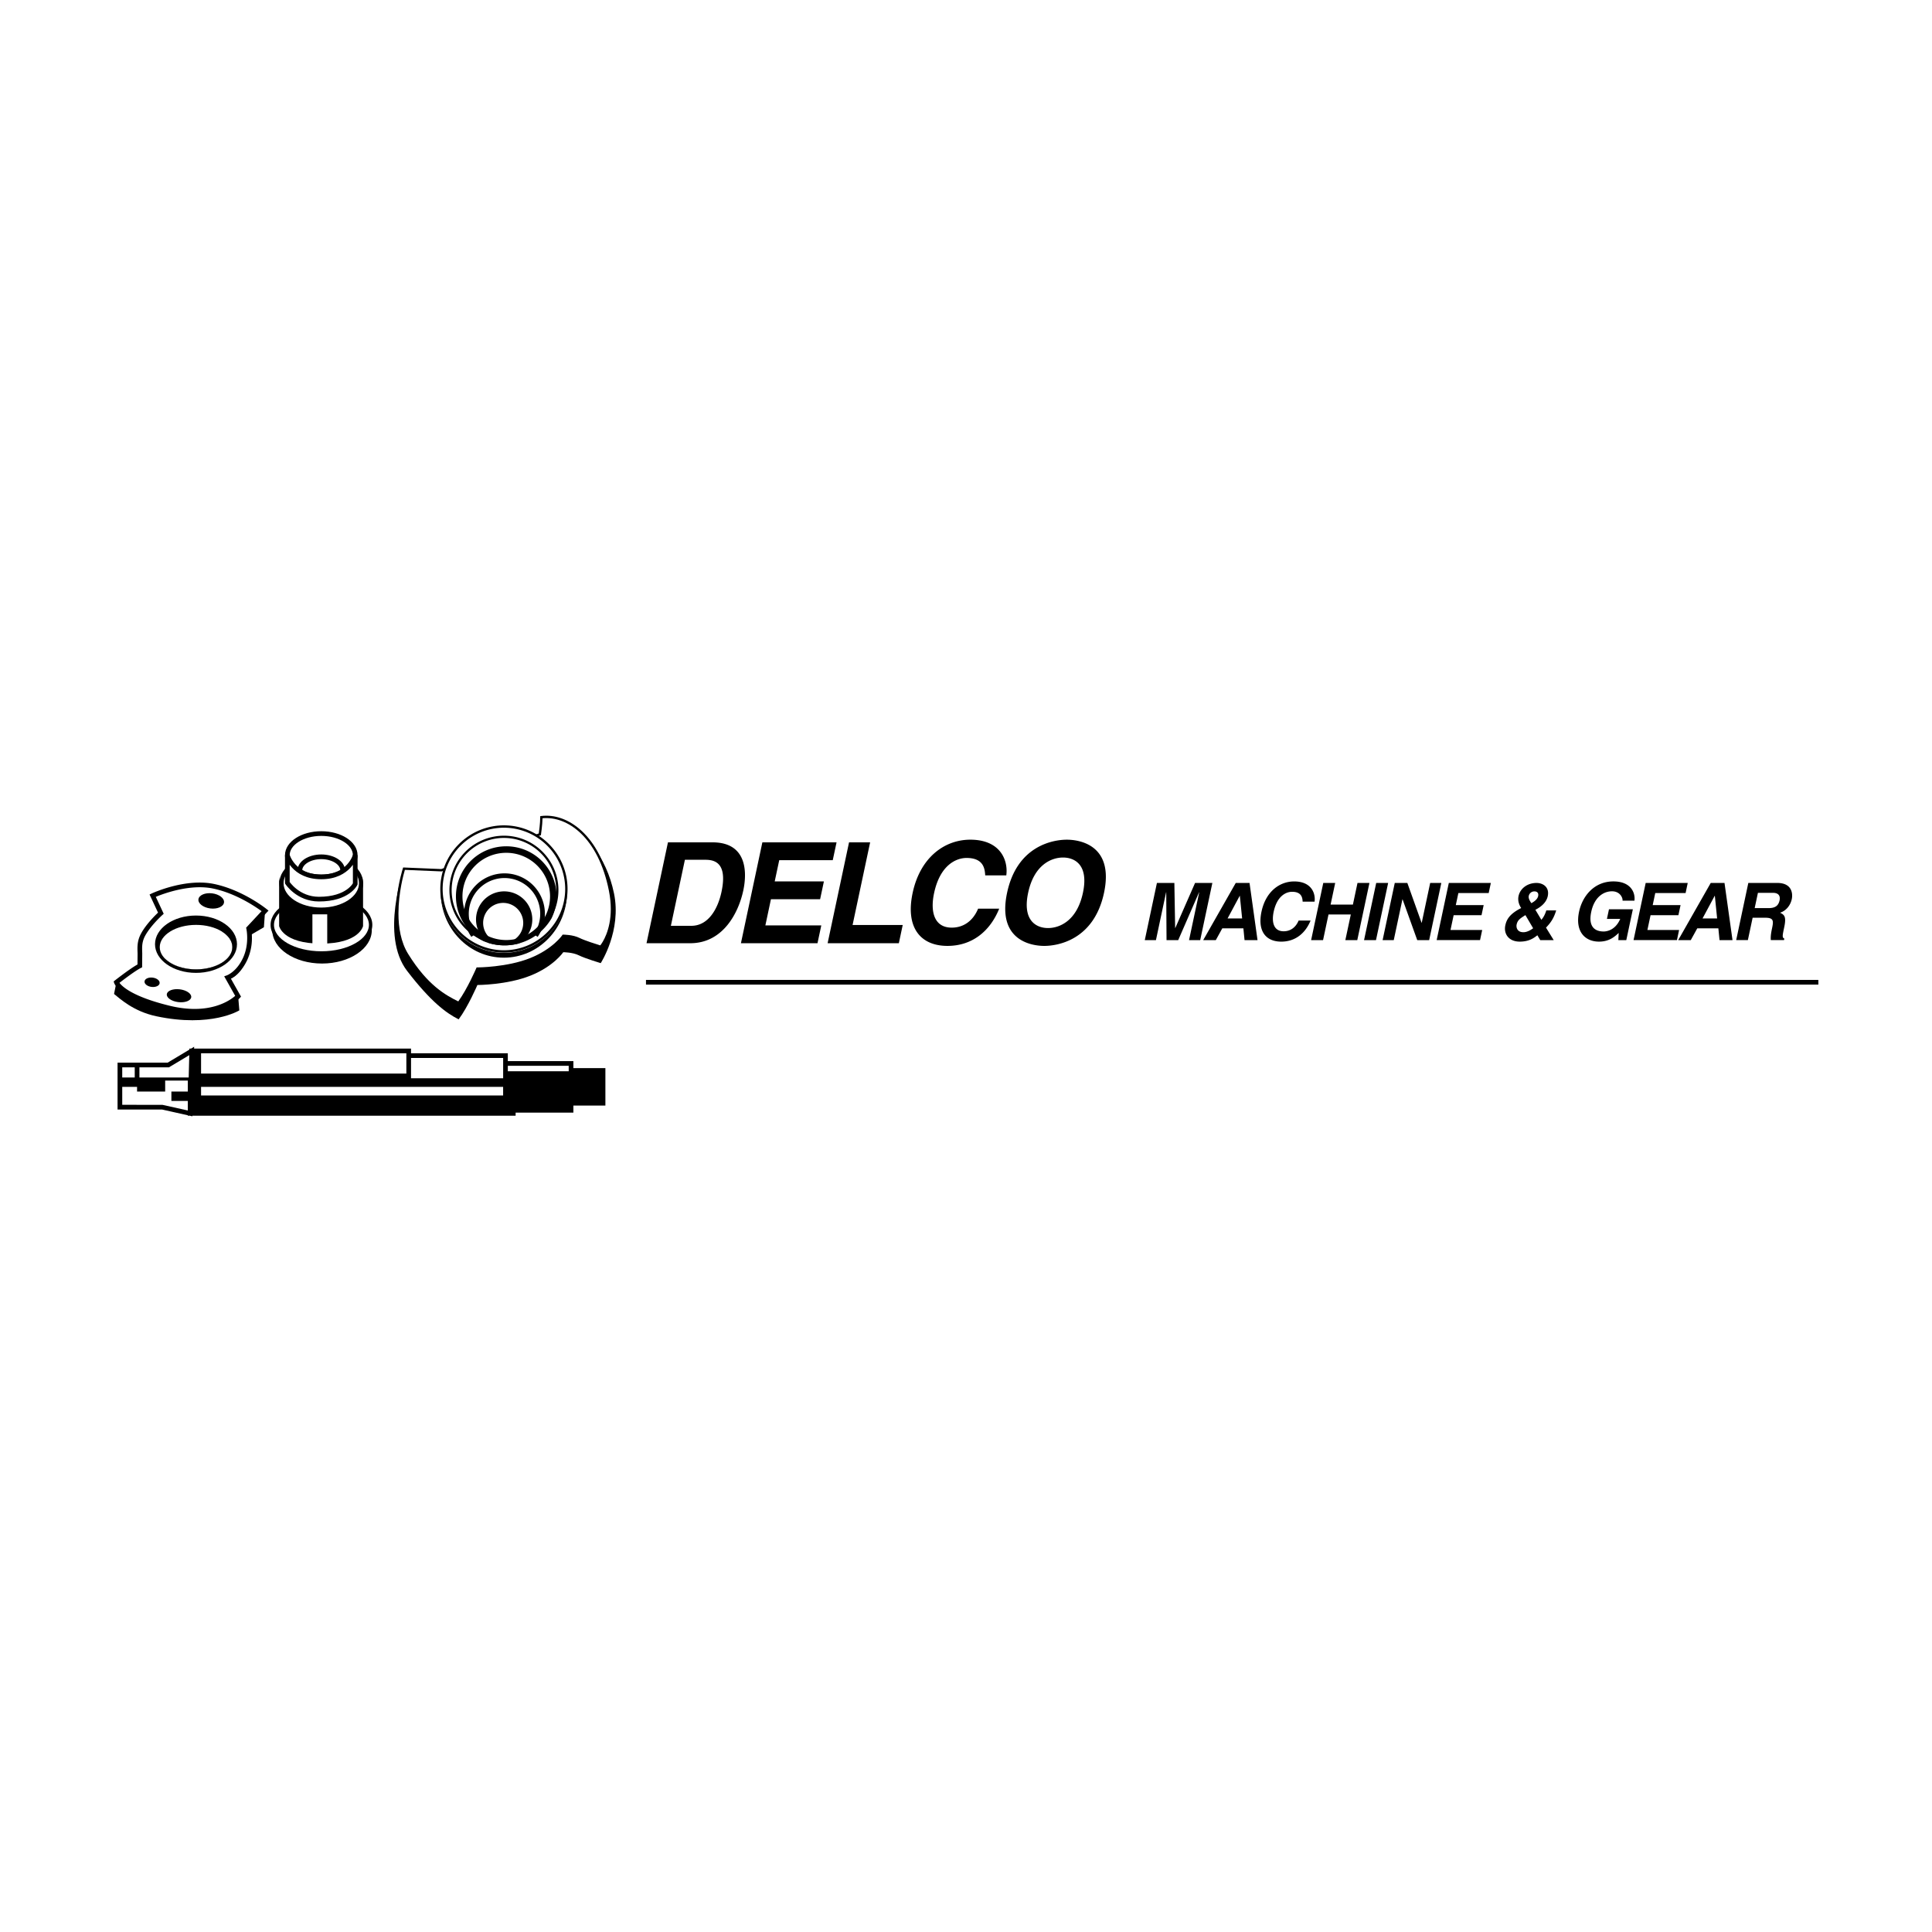 <svg xmlns="http://www.w3.org/2000/svg" width="2500" height="2500" viewBox="0 0 192.756 192.756"><path fill-rule="evenodd" clip-rule="evenodd" fill="#fff" d="M0 0h192.756v192.756H0V0z"/><path d="M61.257 89.123c-.778-3.738-2.882-6.036-5.374-7.437-.934-.157-1.869 1.479-1.869 1.479l-.155 1.713-9.813 3.583-3.737-1.79s-2.414 6.658.312 10.201c2.345 3.049 3.893 4.205 5.139 4.828.936-1.246 1.869-3.426 1.869-3.426s2.96 0 5.296-.936c2.337-.934 3.271-2.336 3.271-2.336s.935 0 1.557.312c.624.312 2.181.778 2.181.778s2.102-3.232 1.323-6.969zM50.16 94.262c-1.226 0-2.22-1.02-2.22-2.277 0-1.259.994-2.278 2.22-2.278s2.219 1.02 2.219 2.278c0 1.257-.993 2.277-2.219 2.277z" fill-rule="evenodd" clip-rule="evenodd"/><path d="M60.867 88.849c-1.012-5.1-4.049-7.67-6.853-7.32 0 .702-.155 1.713-.155 1.713l-9.813 3.583-3.737-.155s-1.713 5.294.312 8.564c2.024 3.271 3.893 4.207 5.139 4.83.936-1.246 1.869-3.428 1.869-3.428s2.96 0 5.296-.934c2.337-.935 3.271-2.337 3.271-2.337s.935 0 1.557.312c.624.312 2.181.778 2.181.778s1.676-1.861.933-5.606zM50.16 94.262c-1.226 0-2.22-1.02-2.22-2.277 0-1.259.994-2.278 2.22-2.278s2.219 1.02 2.219 2.278c0 1.257-.993 2.277-2.219 2.277z" fill-rule="evenodd" clip-rule="evenodd" fill="#fff"/><path d="M50.269 82.464c-3.48 0-6.3 2.928-6.3 6.542 0 3.613 2.82 6.541 6.3 6.541 3.479 0 6.3-2.928 6.3-6.541 0-3.613-2.821-6.542-6.3-6.542zm-.109 11.798c-1.226 0-2.22-1.02-2.22-2.277 0-1.259.994-2.278 2.22-2.278s2.219 1.02 2.219 2.278c0 1.257-.993 2.277-2.219 2.277z" fill-rule="evenodd" clip-rule="evenodd"/><path d="M54 81.414l-.102.013v.102c0 .617-.12 1.454-.145 1.627l-9.725 3.55-3.804-.158-.028.083c-.07.219-1.707 5.385.324 8.665 2.042 3.3 3.935 4.246 5.187 4.871l.086.045.059-.078c.854-1.141 1.707-3.049 1.853-3.383.385-.004 3.089-.07 5.263-.941 2.146-.858 3.107-2.08 3.285-2.325.151.002.913.029 1.447.297.625.312 2.135.767 2.199.785l.071.021.049-.055c.07-.078 1.708-1.948.961-5.708-1.101-5.553-4.39-7.735-6.98-7.411zm6.753 7.459c.131.665.186 1.27.186 1.814 0 2.164-.846 3.378-1.048 3.634-.315-.095-1.557-.483-2.086-.748-.641-.32-1.57-.324-1.61-.324h-.062l-.034.052c-.009.015-.947 1.385-3.218 2.293-2.288.915-5.223.925-5.252.925h-.077l-.03.07c-.009.021-.902 2.092-1.8 3.322-1.229-.613-3.04-1.57-5.001-4.738-.736-1.188-.967-2.658-.967-4.039 0-2.09.527-3.961.641-4.346l3.671.154 9.899-3.614.01-.069c.005-.04.139-.93.152-1.621 2.471-.242 5.566 1.895 6.626 7.235z" fill-rule="evenodd" clip-rule="evenodd"/><path d="M50.269 82.464a6.3 6.3 0 1 0 0 12.6 6.3 6.3 0 0 0 0-12.6zm-.109 11.798c-1.226 0-2.22-1.02-2.22-2.277 0-1.259.994-2.278 2.22-2.278s2.219 1.02 2.219 2.278c0 1.257-.993 2.277-2.219 2.277z" fill-rule="evenodd" clip-rule="evenodd" fill="#fff"/><path d="M66.642 84.041h4.443c3.393 0 3.48 2.889 3.075 4.794-.459 2.16-1.975 5.271-5.297 5.271h-4.36l2.139-10.065zm.291 8.327h2.046c1.711 0 2.651-1.724 3.003-3.378.632-2.971-.734-3.21-1.63-3.21h-2.019l-1.4 6.588zM83.083 85.822h-5.339l-.451 2.116h4.908l-.379 1.781h-4.906l-.555 2.608h5.58l-.38 1.78h-7.639l2.139-10.066h7.402l-.38 1.781zM85.062 92.284h5.003l-.387 1.823h-7.107l2.138-10.066h2.104l-1.751 8.243zM98.295 87.335c-.041-.603-.121-1.737-1.86-1.737-1.009 0-2.638.672-3.243 3.517-.384 1.809-.015 3.435 1.766 3.435 1.163 0 2.117-.659 2.629-1.893h2.104c-.885 2.187-2.639 3.715-5.162 3.715-2.678 0-4.214-1.809-3.475-5.285.748-3.519 3.162-5.312 5.755-5.312 3.015 0 3.792 2.074 3.589 3.56h-2.103zM106.438 83.776c1.332 0 4.713.574 3.711 5.298-1.006 4.723-4.631 5.299-5.963 5.299s-4.715-.576-3.709-5.299c1.002-4.724 4.628-5.298 5.961-5.298zm-1.876 8.816c1.137 0 2.883-.7 3.482-3.518.6-2.818-.85-3.518-1.986-3.518-1.135 0-2.881.7-3.48 3.518-.599 2.818.85 3.518 1.984 3.518zM119.744 93.795h-1.113l1.014-4.766h-.016l-2.078 4.766h-1.166l-.03-4.766h-.015l-1.012 4.766h-1.113l1.211-5.704h1.74l.078 4.496h.016l1.972-4.496h1.725l-1.213 5.704zM121.301 93.795h-1.256l3.246-5.704h1.375l.797 5.704h-1.295l-.115-1.175h-2.104l-.648 1.175zm1.174-2.161h1.453l-.229-2.256h-.014l-1.21 2.256zM129.965 89.958c-.021-.341-.068-.984-1.053-.984-.572 0-1.496.381-1.838 1.994-.217 1.025-.01 1.946 1 1.946.66 0 1.199-.373 1.49-1.072h1.193c-.504 1.239-1.496 2.105-2.926 2.105-1.518 0-2.389-1.025-1.971-2.995.426-1.994 1.793-3.011 3.262-3.011 1.709 0 2.148 1.175 2.033 2.018h-1.19v-.001zM132.545 91.238l-.543 2.557h-1.191l1.212-5.704h1.19l-.459 2.161h2.225l.459-2.161h1.191l-1.213 5.704h-1.191l.545-2.557h-2.225zM137.283 93.795h-1.191l1.213-5.704h1.191l-1.213 5.704zM142.689 88.091h1.112l-1.213 5.704h-1.19l-1.462-4.066h-.016l-.865 4.066h-1.112l1.213-5.704h1.254l1.418 3.971h.018l.843-3.971zM148.527 89.101h-3.025l-.256 1.199h2.781l-.215 1.008h-2.781l-.314 1.478h3.162l-.215 1.009h-4.328l1.213-5.704h4.193l-.215 1.01zM155.012 93.795h-1.342l-.287-.484c-.404.333-.904.635-1.762.635-1.09 0-1.615-.771-1.436-1.62.117-.548.383-1.088 1.449-1.661l.135-.07c-.182-.27-.367-.7-.264-1.192.166-.779.906-1.311 1.795-1.311.629 0 1.314.405 1.119 1.319-.172.802-.975 1.223-1.234 1.358l.598 1.001c.189-.223.359-.501.492-.938h.986c-.236.77-.529 1.215-1.016 1.716l.767 1.247zm-2.821-2.494c-.543.341-.783.5-.879.952-.047.223.014.755.682.755.365 0 .738-.223.967-.396l-.77-1.311zm.891-2.367a.57.57 0 0 0-.559.461c-.039.191.055.42.262.714.342-.19.613-.412.676-.707.066-.317-.107-.468-.379-.468zM160.527 90.72h2.383l-.654 3.075h-.793l.033-.715c-.377.35-.924.866-1.963.866-1.375 0-2.414-.985-1.988-2.987.33-1.557 1.51-3.026 3.43-3.019 1.748 0 2.197 1.137 2.094 1.922h-1.191c.049-.221-.205-.937-1.047-.937-.852 0-1.762.587-2.072 2.049-.332 1.557.432 1.961 1.242 1.961.264 0 1.158-.103 1.648-1.254h-1.326l.204-.961zM168.172 89.101h-3.027l-.254 1.199h2.779l-.215 1.008h-2.779l-.315 1.478h3.162l-.214 1.009h-4.33l1.212-5.704h4.194l-.213 1.01zM168.689 93.795h-1.254l3.246-5.704h1.373l.799 5.704h-1.295l-.117-1.175h-2.104l-.648 1.175zm1.174-2.161h1.455l-.227-2.256h-.018l-1.21 2.256zM174.43 88.091h2.885c1.516 0 1.557 1.12 1.451 1.613-.133.627-.566 1.167-1.17 1.358.426.205.643.38.416 1.445-.176.834-.223 1.041.012 1.136l-.031.151h-1.318c-.021-.271-.008-.564.117-1.151.166-.779.182-1.082-.699-1.082h-1.232l-.475 2.232h-1.166l1.21-5.702zm2.033 2.51c.619 0 .967-.213 1.088-.777.062-.303.023-.747-.676-.747h-1.486l-.324 1.524h1.398zM64.45 98.234h116.968v-.466H64.45v.466zM60.4 106.566h-3.193v-.701h-6.542v-.779h-9.657v-.467H19.367l.004-.186-.309.186h-.168v.102c-.444.268-2.076 1.246-2.167 1.301h-4.998v4.674h4.438c0 .002 1.961.439 2.57.576v.045h.208l.252.057.001-.057h32.246v-.311h5.763v-.701H60.4v-3.739z" fill-rule="evenodd" clip-rule="evenodd"/><path d="M56.74 106.334v.543h-6.074v-.543h6.074zM20.06 108.436h30.137v.857H20.06v-.857zM41.009 105.553h9.19v2.025h-9.19v-2.025zM40.542 107.111H20.06v-2.025h20.482v2.025zM16.79 106.488h.065l2.028-1.217-.056 2.229H13.91v-1.012h2.88zM13.442 106.488v1.012h-1.247v-1.012h1.247zM16.218 110.232l-4.022-.006v-1.791h1.479v.467h2.804v-1.09h2.257v1.09H17.1v.936h1.636v.955c-.461-.104-2.518-.561-2.518-.561z" fill-rule="evenodd" clip-rule="evenodd" fill="#fff"/><path d="M43.929 88.694c0 3.5 2.848 6.348 6.348 6.348 3.499 0 6.346-2.848 6.346-6.348s-2.847-6.348-6.346-6.348a6.356 6.356 0 0 0-6.348 6.348zm.234 0a6.121 6.121 0 0 1 6.114-6.113 6.12 6.12 0 0 1 6.113 6.113 6.12 6.12 0 0 1-6.113 6.114 6.121 6.121 0 0 1-6.114-6.114z" fill-rule="evenodd" clip-rule="evenodd"/><path d="M44.839 88.816a5.444 5.444 0 0 0 5.438 5.438c2.998 0 5.438-2.438 5.438-5.438s-2.44-5.438-5.438-5.438a5.444 5.444 0 0 0-5.438 5.438zm.222 0a5.221 5.221 0 0 1 5.216-5.216 5.221 5.221 0 0 1 5.215 5.216 5.221 5.221 0 0 1-5.215 5.216 5.221 5.221 0 0 1-5.216-5.216z" fill-rule="evenodd" clip-rule="evenodd"/><path d="M53.107 91.737c0 1.01-.534 1.896-1.334 2.39a5.448 5.448 0 0 1-1.438.192c-.545 0-1.072-.08-1.568-.229a2.807 2.807 0 1 1 4.34-2.353zm-2.905-1.654a2 2 0 1 0 .002 4 2 2 0 0 0-.002-4z" fill-rule="evenodd" clip-rule="evenodd"/><path d="M55.53 89.437c0 .784-.182 1.527-.504 2.188a5.426 5.426 0 0 1-4.69 2.694 5.422 5.422 0 0 1-2.105-.423 5 5 0 0 1-2.742-4.459c0-2.763 2.248-5.002 5.021-5.002 2.772-.001 5.02 2.239 5.02 5.002zm-5.021-4.352c-2.413 0-4.369 1.947-4.369 4.351 0 2.403 1.956 4.352 4.369 4.352s4.369-1.948 4.369-4.352c0-2.404-1.957-4.351-4.369-4.351z" fill-rule="evenodd" clip-rule="evenodd"/><path d="M54.131 91.167c0 .806-.252 1.555-.681 2.17m-6.231 0a3.797 3.797 0 1 1 6.912-2.171" fill="none" stroke="#000" stroke-width=".467" stroke-miterlimit="2.613"/><path d="M26.446 90.875l-4.301 2.066c.644.4 1.041.948 1.041 1.556 0 1.226-1.622 2.218-3.622 2.218-1.302 0-2.441-.422-3.079-1.055L11.612 98l-.233 1.168c.583.467 1.928 1.736 4.204 2.221 5.491 1.168 8.295-.584 8.295-.584l-.117-1.402s-.492-.48-.726-1.766c1.986-.934 1.894-4.309 1.894-4.309l1.401-.818.116-1.635z" fill-rule="evenodd" clip-rule="evenodd"/><path d="M26.446 90.875s-2.335-1.869-5.139-2.452c-2.804-.585-6.075.933-6.075.933l.819 1.752s-1.169 1.052-1.752 2.104c-.585 1.05-.235 1.752-.352 3.154-.7.35-2.335 1.635-2.335 1.635s.467 1.402 5.256 2.57 6.893-1.168 6.893-1.168l-1.052-1.869s1.052-.352 1.752-1.87c.702-1.519.35-3.037.35-3.037l1.635-1.752zm-6.882 5.84c-2 0-3.621-.993-3.621-2.218 0-1.227 1.621-2.221 3.621-2.221s3.622.994 3.622 2.221c0 1.225-1.622 2.218-3.622 2.218z" fill-rule="evenodd" clip-rule="evenodd" fill="#fff"/><path d="M15.134 89.144l-.212.1.845 1.81c-.317.301-1.181 1.158-1.672 2.044-.318.572-.381 1.057-.381 1.563 0 .155.007.314.012.478l-.009 1.088c-.759.422-2.186 1.539-2.25 1.59l-.129.102.052.156c.052.156.646 1.557 5.422 2.723 4.87 1.188 7.032-1.139 7.122-1.24l.112-.123-1.011-1.797c.378-.203 1.105-.719 1.639-1.875a5.219 5.219 0 0 0 .461-2.185c0-.408-.043-.716-.071-.876l1.727-1.852-.198-.156c-.097-.079-2.411-1.911-5.237-2.5-2.848-.594-6.085.887-6.222.95zm6.125-.494c2.273.474 4.24 1.817 4.838 2.256l-1.542 1.651.028.122c.001.007.079.363.079.896 0 .544-.082 1.271-.415 1.991-.645 1.397-1.604 1.743-1.615 1.747l-.264.092.137.244.96 1.707c-.479.426-2.545 1.963-6.543.986-3.712-.904-4.744-1.934-5.002-2.285.419-.324 1.582-1.209 2.131-1.483l.129-.063.012-1.389c-.005-.166-.012-.318-.012-.465 0-.456.056-.852.322-1.332.557-1.004 1.693-2.031 1.704-2.042l.127-.115-.788-1.69c.739-.308 3.405-1.31 5.714-.828z" fill-rule="evenodd" clip-rule="evenodd"/><path d="M23.644 94.203c0 1.581-1.832 2.861-4.089 2.861-2.259 0-4.089-1.281-4.089-2.861 0-1.579 1.831-2.86 4.089-2.86 2.257 0 4.089 1.281 4.089 2.86zm-4.084-1.927c-2 0-3.622.994-3.622 2.221 0 1.226 1.623 2.218 3.622 2.218 1.999 0 3.621-.993 3.621-2.218 0-1.227-1.622-2.221-3.621-2.221zM19.079 99.492c-.044.354-.624.572-1.296.488-.672-.082-1.183-.436-1.139-.787.042-.352.624-.57 1.296-.488.672.084 1.181.436 1.139.787zM15.928 98.094c-.031.256-.394.422-.811.369-.417-.051-.728-.299-.696-.555s.394-.422.81-.371c.417.051.728.299.697.557zM22.35 90.039c-.052.415-.665.684-1.369.597s-1.233-.495-1.184-.91c.052-.417.665-.685 1.369-.597.705.086 1.234.494 1.184.91zM37.094 92.801c0 1.839-2.223 3.331-4.964 3.331s-4.964-1.491-4.964-3.331c0-1.838 2.223-3.329 4.964-3.329s4.964 1.491 4.964 3.329z" fill-rule="evenodd" clip-rule="evenodd"/><path d="M36.977 92.276c0 1.548-2.196 2.804-4.906 2.804-2.709 0-4.905-1.256-4.905-2.804 0-1.547 2.196-2.803 4.905-2.803 2.71 0 4.906 1.256 4.906 2.803z" fill-rule="evenodd" clip-rule="evenodd" fill="#fff" stroke="#000" stroke-width=".34" stroke-miterlimit="2.613"/><path d="M35.441 85.327c0 1.192-1.516 2.161-3.387 2.161s-3.387-.969-3.387-2.161c0-1.193 1.516-2.162 3.387-2.162s3.387.968 3.387 2.162z" fill="none" stroke="#000" stroke-width=".35" stroke-miterlimit="2.613"/><path d="M36.026 88.121c0 1.456-1.778 2.636-3.972 2.636s-3.972-1.18-3.972-2.636c0-1.457 1.778-2.638 3.972-2.638s3.972 1.182 3.972 2.638z" fill-rule="evenodd" clip-rule="evenodd" fill="#fff" stroke="#000" stroke-width=".419" stroke-miterlimit="2.613"/><path d="M35.441 85.327c0 1.192-1.516 2.161-3.387 2.161s-3.387-.969-3.387-2.161c0-1.193 1.516-2.162 3.387-2.162s3.387.968 3.387 2.162z" fill-rule="evenodd" clip-rule="evenodd" fill="#fff" stroke="#000" stroke-width=".467" stroke-miterlimit="2.613"/><path d="M34.188 86.845c0 .75-.956 1.361-2.134 1.361-1.177 0-2.134-.61-2.134-1.361 0-.752.957-1.362 2.134-1.362s2.134.61 2.134 1.362z" fill="none" stroke="#000" stroke-width=".467" stroke-miterlimit="2.613"/><path d="M28.667 85.327v2.744s1.05 1.635 3.154 1.635c2.92 0 3.621-1.517 3.621-1.517v-2.862s-.583 2.161-3.387 2.161c-2.805-.001-3.388-2.161-3.388-2.161z" fill-rule="evenodd" clip-rule="evenodd" fill="#fff" stroke="#000" stroke-width=".467" stroke-miterlimit="2.613"/><path d="M27.848 87.487v4.906s.359 1.752 4.187 1.752 4.187-1.752 4.187-1.752v-4.906s.12 3.387-4.067 3.387c-4.188.001-4.307-3.387-4.307-3.387z" fill-rule="evenodd" clip-rule="evenodd"/><path fill-rule="evenodd" clip-rule="evenodd" fill="#fff" d="M31.169 91.224h1.479v3.271h-1.479v-3.271z"/></svg>